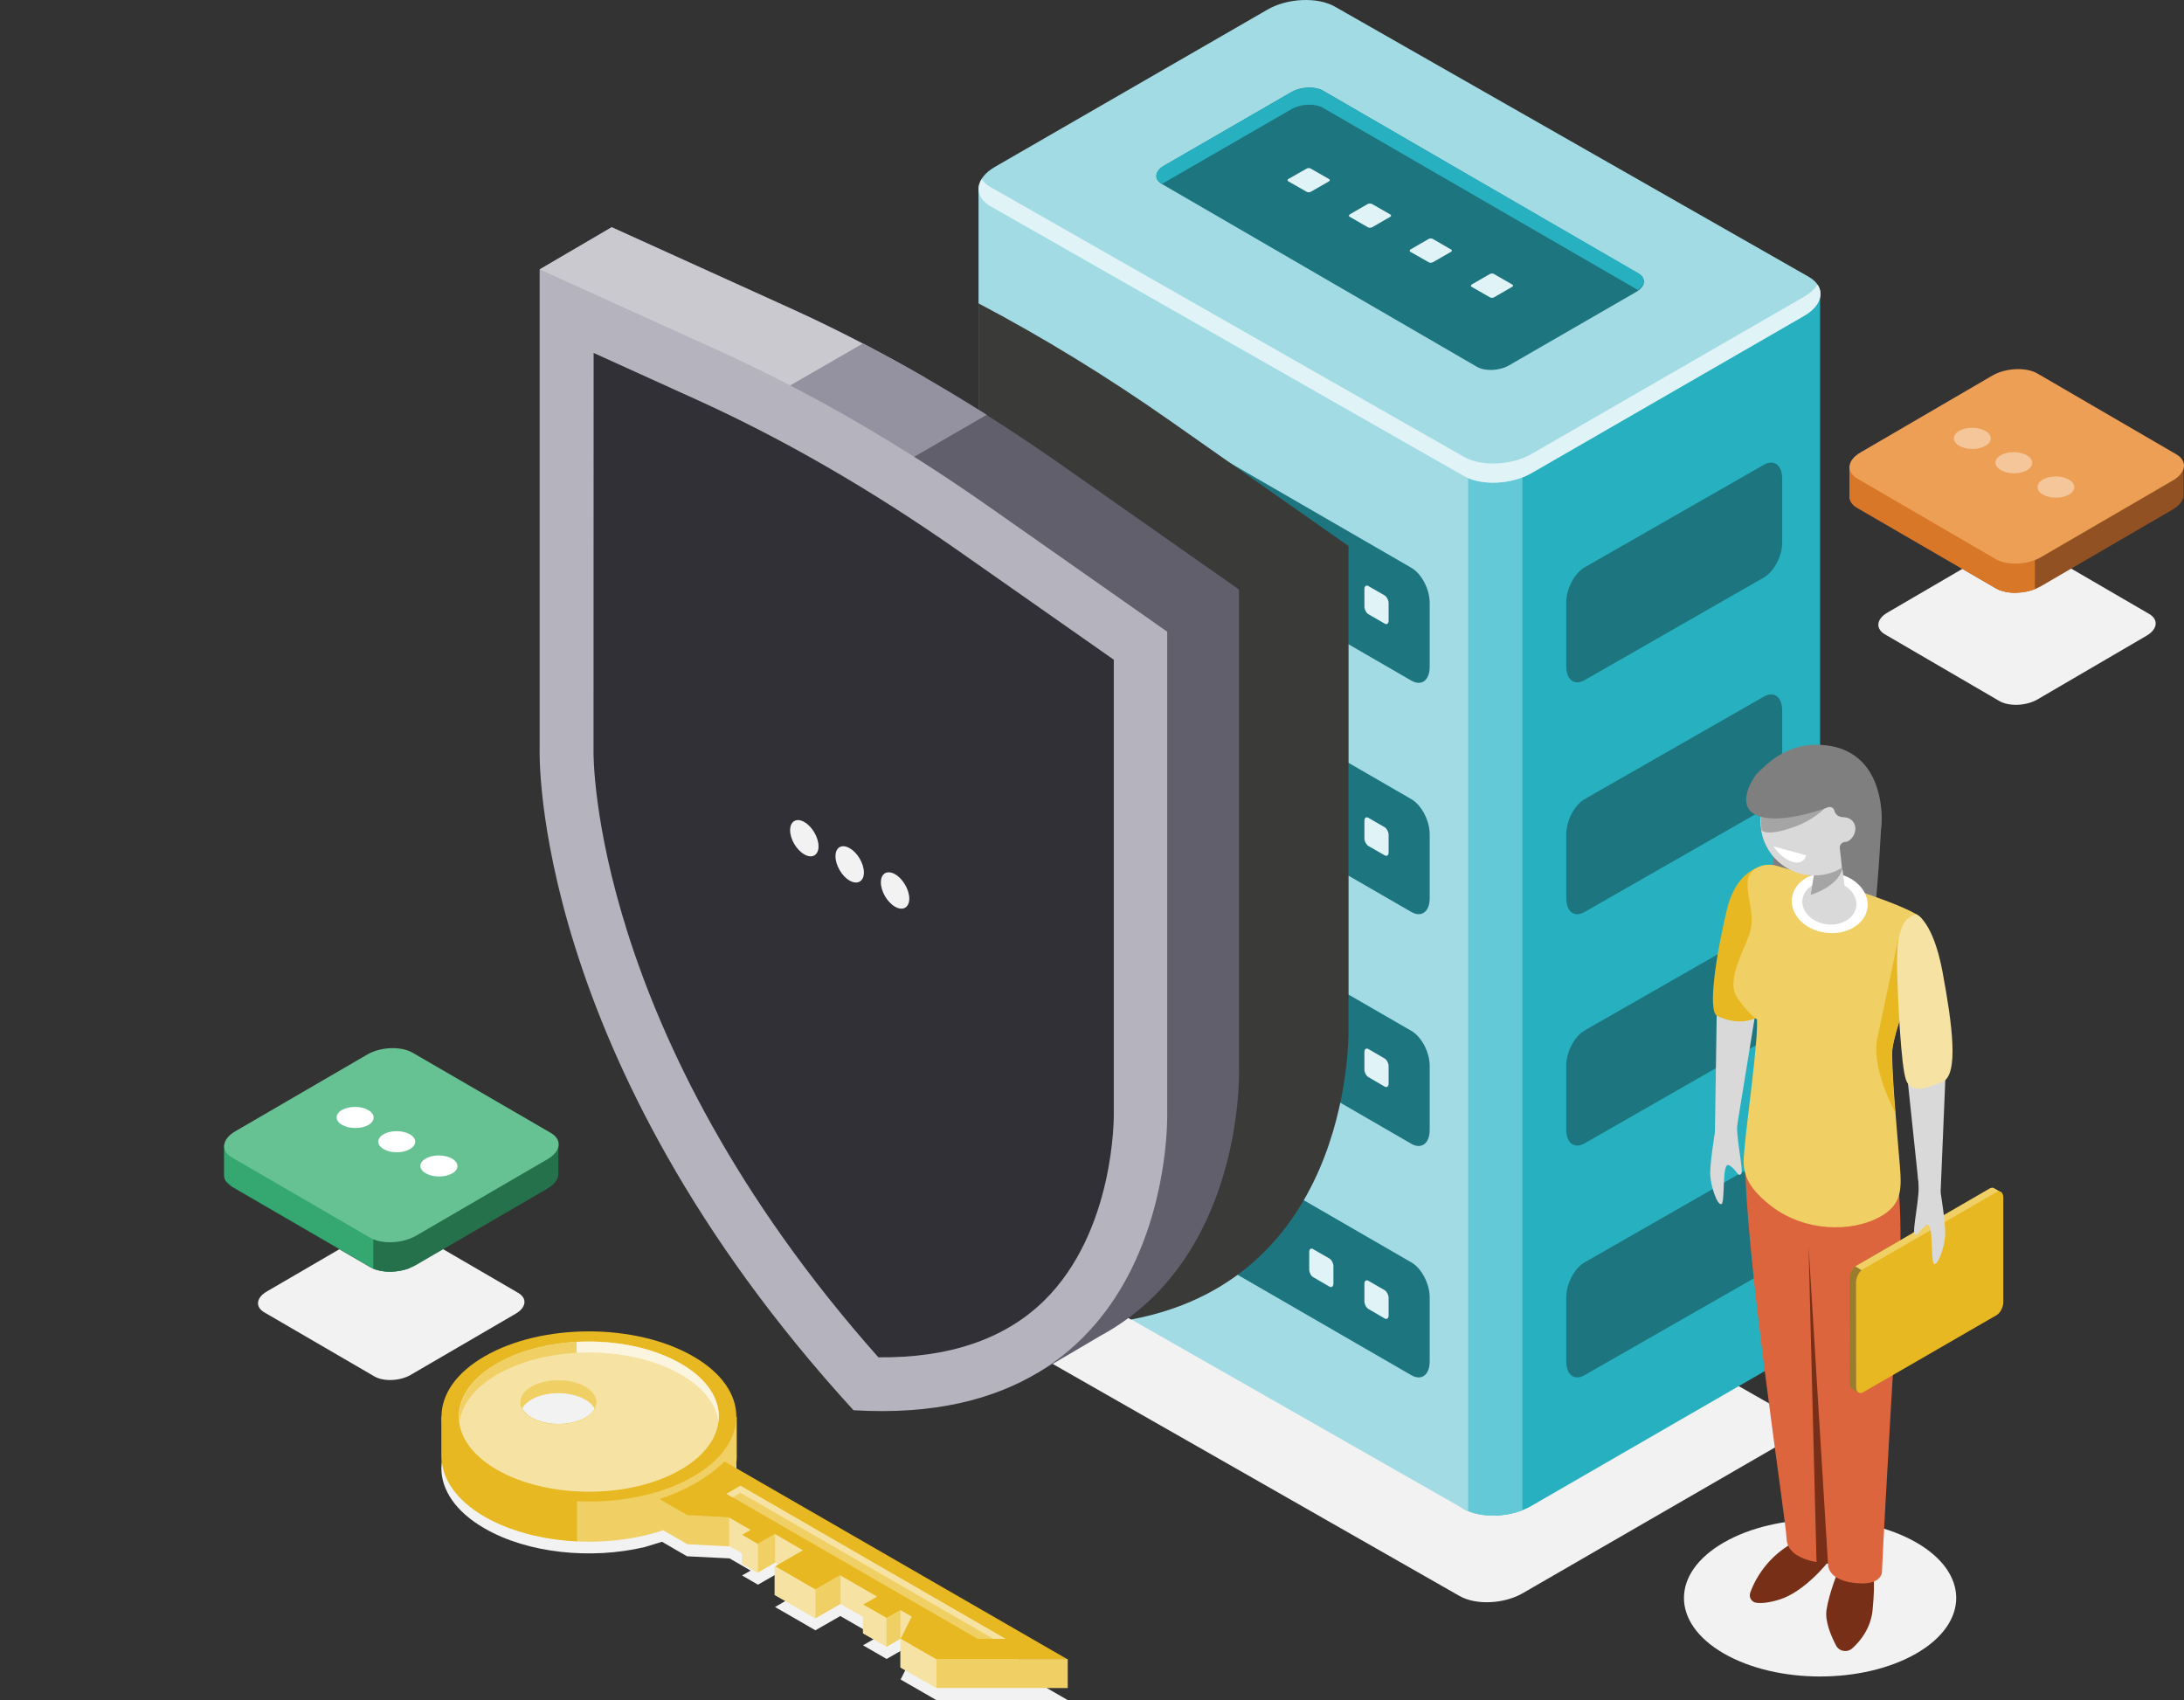 <svg xmlns="http://www.w3.org/2000/svg" xmlns:xlink="http://www.w3.org/1999/xlink" viewBox="0 0 994.09 773.84"><rect x="0" y="0" width="994.09" height="773.84" fill="#333333" stroke="none"/><style><![CDATA[.B{fill:#f0d065}.C{fill:#e7b821}.D{fill:#f6e3a3}.E{fill:#f2f2f3}.F{fill:#dad9d9}.G{fill:#e0f3f7}.H{fill:#1d7580}]]></style><g fill-rule="evenodd"><path d="M872.26 752.62h0c-24.22 13.97-63.43 13.97-87.65 0h0c-24.17-13.97-24.17-36.57 0-50.5h0c24.22-13.97 63.43-13.97 87.65 0h0c24.2 13.92 24.2 36.52 0 50.5m-207.98-26.2L463.33 611.8c-7.33-4.25-6.37-11.68 2.07-16.55l115.6-66.8c8.5-4.92 21.32-5.4 28.7-1.2L810.66 641.9c7.33 4.2 6.42 11.63-2.07 16.55L693 725.25c-8.54 4.88-21.33 5.46-28.7 1.17" class="E"/><path fill="#27b0bf" d="M828.45 603.27h0V134.22L641.93 85.45l-34.35-19.83c-7.86-4.58-21.66-4-30.73 1.25L544.8 85.35l-99.5-.05 29.48 452.8c-.24 3.1 1.5 6.08 5.26 8.25l186.1 140.42c7.9 4.58 21.66 4 30.78-1.25l124.04-71.63c5.26-3.05 7.82-6.95 7.48-10.62"/><path fill="#a2dbe4" d="M593.4 62.6h0c-5.74.14-11.73 1.6-16.45 4.34L544.9 85.42l-99.5-.05V555.7c-.2 3.1 1.5 6.08 5.26 8.25l215.6 122.9c3.8 2.17 8.93 3.18 14.28 3.04l2.22-473.26L593.4 62.6"/><path fill="#63c9d7" d="M668.28 687.74h0c6.83 2.9 16.67 2.75 24.67-.24V211.04h-24.67v476.7"/><path fill="#a2dbe4" d="M666.26 216.66L450.67 93.74c-7.87-4.58-6.85-12.54 2.22-17.8L576.94 4.36C586-.9 599.8-1.48 607.68 3.06l215.64 122.96c7.87 4.53 6.85 12.5-2.22 17.75l-124.06 71.6c-9.1 5.25-22.86 5.83-30.78 1.3"/><path d="M821.14 135.08L697.1 206.63c-9.12 5.26-22.87 5.83-30.78 1.3L450.73 85.08c-1.74-1-3-2.22-3.9-3.52h0c-2.7 4.34-1.5 9.06 3.9 12.25L666.3 216.66c7.9 4.53 21.66 3.95 30.78-1.3l124.05-71.55c7.1-4.1 9.22-9.8 6.13-14.27h0c-1.2 1.97-3.3 3.9-6.13 5.54" class="G"/><path d="M672.32 167L528.84 83.74c-3.72-2.12-3.23-5.84 1-8.3l58-33.54c4.3-2.46 10.7-2.7 14.43-.58l143.54 83.25c3.67 2.12 3.18 5.84-1.06 8.3L686.7 166.4c-4.25 2.4-10.72 2.7-14.4.58" class="H"/><path d="M680 124.72l8.34 4.8c.53.3.43.77-.14 1.1l-8 4.62c-.58.4-1.5.4-2.03.1l-8.3-4.76c-.53-.3-.43-.82.14-1.16l8-4.62c.63-.34 1.5-.4 1.98-.1h0zm-27.8-15.94l8.3 4.8c.48.24.43.77-.15 1.1l-8.02 4.62c-.63.34-1.5.4-1.98.1l-8.36-4.76c-.53-.34-.43-.82.15-1.16l8.07-4.67c.53-.34 1.45-.34 1.98-.05h0zm-27.7-15.93l8.3 4.76c.53.3.48.82-.14 1.15l-8 4.62c-.63.34-1.5.38-1.98.1l-8.34-4.8c-.53-.3-.43-.77.14-1.16l8-4.62c.64-.33 1.5-.33 2.03-.04h0zm-28.87-16.33c.36-.02.7.05.98.22l8.3 4.74c.53.3.43.8-.15 1.15l-8.02 4.6c-.58.34-1.5.38-2.03.05l-8.3-4.74c-.48-.3-.44-.8.15-1.15l8.02-4.55a2.3 2.3 0 0 1 1.05-.32h0z" class="G"/><path fill="#27b0bf" d="M528.83 83.64l.2.1a11.64 11.64 0 0 1 .82-.58l57.98-33.46c4.3-2.46 10.7-2.7 14.42-.58l143.3 82.9c3.38-2.4 3.57-5.73.2-7.66l-143.5-83.05c-3.7-2.12-10.13-1.88-14.42.58l-57.98 33.46c-4.24 2.46-4.72 6.16-1 8.28"/><path d="M480 481.6c1 .01 2.1.33 3.25 1l159.16 92.02c4.63 2.6 8.34 9.75 8.34 15.87v29.2c0 6.13-3.7 8.93-8.34 6.27l-159.16-91.97c-4.63-2.65-8.3-9.8-8.3-15.87v-29.2c0-4.6 2.06-7.34 5.05-7.3h0zm0-105.32c1 .02 2.1.34 3.25 1l159.16 91.95c4.63 2.65 8.34 9.75 8.34 15.88v29.2c0 6.13-3.7 8.98-8.34 6.32L483.26 428.6c-4.63-2.65-8.3-9.75-8.3-15.88v-29.15c0-4.6 2.06-7.32 5.05-7.28h0zm0-105.52c1 .02 2.1.34 3.25 1l159.16 92c4.63 2.65 8.34 9.8 8.34 15.93v29.15c0 6.13-3.7 8.93-8.34 6.27l-159.16-91.95c-4.63-2.7-8.3-9.8-8.3-15.93v-29.2c0-4.6 2.06-7.3 5.05-7.27h0zm0-105.33c1 .01 2.1.32 3.25.97l159.16 92.05c4.63 2.65 8.34 9.75 8.34 15.88v29.2c0 6.13-3.7 8.93-8.34 6.27l-159.16-92c-4.63-2.65-8.3-9.8-8.3-15.88v-29.2c0-4.6 2.06-7.3 5.05-7.3h0z" class="H"/><path d="M621.56 582.96c.33-.25.78-.26 1.3.03l7.42 4.28c.96.63 1.77 2.17 1.77 3.47v8c0 1.35-.8 1.93-1.77 1.4l-7.42-4.33c-1-.58-1.82-2.12-1.82-3.47v-8c-.01-.65.2-1.13.53-1.38h0zm-25.13-14.45c.32-.25.76-.25 1.26.07l7.42 4.27c1 .58 1.82 2.1 1.82 3.46v7.92c0 1.34-.8 1.97-1.82 1.4l-7.42-4.32c-1-.58-1.77-2.1-1.77-3.46v-7.92c0-.67.2-1.16.5-1.4h0zm25.13-91.03c.33-.25.78-.26 1.3.02l7.42 4.32c.96.58 1.77 2.1 1.77 3.46v7.92c0 1.34-.8 1.97-1.77 1.4l-7.42-4.32c-1-.58-1.82-2.1-1.82-3.46v-7.92c-.01-.67.2-1.16.53-1.4h0zM596.43 463c.32-.25.76-.26 1.26.01l7.42 4.33c1 .58 1.82 2.12 1.82 3.47v8c0 1.3-.8 1.93-1.82 1.35l-7.42-4.28c-1-.58-1.77-2.17-1.77-3.47v-8c0-.7.2-1.17.5-1.4h0zm25.13-90.8c.33-.24.78-.24 1.3.05l7.42 4.3c.96.58 1.77 2.12 1.77 3.47v7.96c0 1.3-.8 1.93-1.77 1.35l-7.42-4.25c-1-.63-1.82-2.12-1.82-3.47v-8c-.01-.68.2-1.16.53-1.4h0zm-25.13-14.45c.32-.25.76-.26 1.26.03l7.42 4.27c1 .62 1.82 2.16 1.82 3.5v7.92c0 1.34-.8 1.97-1.82 1.34l-7.42-4.27c-1-.58-1.77-2.1-1.77-3.46v-7.97c0-.63.2-1.1.5-1.36h0zm25.13-91.02c.33-.25.78-.26 1.3.03l7.42 4.28c.96.63 1.77 2.12 1.77 3.47v8c0 1.35-.8 1.93-1.77 1.35l-7.42-4.28c-1-.58-1.82-2.17-1.82-3.47v-8c-.01-.65.2-1.13.53-1.38h0zm-25.13-14.45c.32-.25.76-.25 1.26.07l7.42 4.27c1 .58 1.82 2.1 1.82 3.46v7.97c0 1.3-.8 1.92-1.82 1.34l-7.42-4.32c-1-.58-1.77-2.1-1.77-3.46v-7.92c0-.67.2-1.17.5-1.4h0z" class="G"/><path d="M806.1 526.92c3-.03 5.1 2.72 5.1 7.3v29.18c0 6.08-3.77 13.2-8.35 15.87l-81.63 46.68c-4.6 2.65-8.3-.14-8.3-6.27V590.5c0-6.13 3.72-13.26 8.3-15.87l81.63-46.73c1.15-.66 2.24-.98 3.24-1h0zm0-105.53c3-.04 5.1 2.68 5.1 7.27v29.18c0 6.08-3.77 13.2-8.35 15.87l-81.63 46.73c-4.6 2.65-8.3-.2-8.3-6.32v-29.18c0-6.12 3.72-13.2 8.3-15.87l81.63-46.68c1.15-.66 2.24-1 3.24-1h0zm0-105.3c3-.04 5.1 2.68 5.1 7.27v29.2c0 6.13-3.77 13.22-8.35 15.87l-81.63 46.7c-4.6 2.65-8.3-.14-8.3-6.27V379.7c0-6.13 3.72-13.27 8.3-15.92l81.63-46.7c1.15-.67 2.24-1 3.24-1h0zm0-105.52c3-.03 5.1 2.72 5.1 7.3v29.18c0 6.08-3.77 13.2-8.35 15.82l-81.63 46.73c-4.6 2.65-8.3-.14-8.3-6.27v-29.18c0-6.13 3.72-13.2 8.3-15.87l81.63-46.73c1.15-.66 2.24-.98 3.24-1h0z" class="H"/><path fill="#3a3b39" d="M613.83 248.56l-81.1-56.93c-29.02-20.36-58.2-38.2-87.35-53.55V555.8c-.2 3.1 1.5 6.08 5.25 8.25l64.17 36.57c102.54-19.1 99.02-133.4 99.02-133.4V248.56"/><path fill="#625f6d" d="M563.94 487V268.33l-81.12-56.92c-41-28.75-82.28-52.58-123.27-71.2l-81.12-36.8-32.8 19.2 36.27 26.3v171.25s-4.44 139.5 142.75 300.58h0c18.95 1.1 35.4-.24 49.63-3.52l-2.4 7.9 28.8-16.98a103.01 103.01 0 0 0 7.19-4.25l.43-.24h-.05c58.1-37.62 55.7-116.64 55.7-116.64"/><path fill="#cac9d0" d="M421.03 171.9h0c-20.5-11.82-41.04-22.43-61.5-31.7l-81.1-36.8-32.8 19.2 36.26 26.3v103.38l139.13-80.37"/><path fill="#9492a0" d="M392.8 156.32l-68.43 39.5 56.32 32.56 68.43-39.56c-18.76-11.86-37.56-22.72-56.32-32.5"/><path fill="#b5b3bd" d="M531.27 506.2V287.53l-81.14-56.92c-41-28.75-82.3-52.58-123.3-71.15l-81.2-36.85v218.7S241.2 480.88 388.48 641.9h0c147.27 9 142.8-135.7 142.8-135.7"/><path fill="#313037" d="M474.86 592.4h0c-17.76 17.17-42.95 25.76-75.04 25.42h0C268.8 470.3 270.15 343.3 270.15 342.15l.05-181.5 46.57 21.13c39.57 17.9 79.72 41.1 119.4 68.88l70.8 49.63v206.64c0 .53.72 53.64-32.1 85.47"/><path d="M404.88 397.07c.78.07 1.63.34 2.53.85 3.55 2.03 6.47 7.04 6.47 11.1 0 4.1-2.92 5.74-6.47 3.7-3.6-2.07-6.47-7-6.47-11.1 0-3.07 1.62-4.76 3.94-4.56h0zM384.2 385.2c.77.07 1.6.35 2.5.87 3.6 1.98 6.52 7 6.52 11.05 0 4.1-2.92 5.74-6.52 3.7-3.55-2.03-6.42-7.04-6.42-11.1 0-3.03 1.62-4.74 3.92-4.53h0zm-20.6-11.9c.77.07 1.62.35 2.5.87 3.55 2.02 6.47 6.98 6.47 11.07 0 4.04-2.92 5.73-6.47 3.66-3.55-2.02-6.47-6.93-6.47-11.02 0-3.08 1.64-4.8 3.96-4.58h0zM170.4 626.5l-50.1-29.15c-4.24-2.46-3.7-6.7 1.16-9.5l47.8-27.85c4.87-2.8 12.25-3.13 16.5-.67l50.1 29.15c4.24 2.46 3.7 6.7-1.16 9.5l-47.8 27.85c-4.87 2.8-12.3 3.13-16.5.67" class="E"/><path fill="#24714c" d="M254.16 533.95h0v-12.63h-66.9l.43-.05c-5.3-3.04-14.57-2.65-20.64.87l1.93-.82-66.95-.05v13.44c-.14 2.07 1 4.05 3.57 5.54l62.85 36.53c5.3 3.08 14.62 2.65 20.74-.87l59.9-34.84c3.52-2.06 5.25-4.66 5.06-7.12"/><path fill="#34a870" d="M178.2 519.08l-.05 59.64c-3.58.05-7.05-.58-9.6-2.07L105.6 540.1l-.8-.74-2-1.8a4.82 4.82 0 0 1-.78-2.98v-13.48l67.06.05-1.93.82c3.14-1.85 7.2-2.86 11.06-2.9h0z"/><path fill="#24714c" d="M169.92 577.46h0c4.57 1.93 11.17 1.84 16.5-.2v-17.63h-16.5v17.82"/><path fill="#67c293" d="M168.52 563.4l-62.9-36.53c-5.3-3.08-4.63-8.43 1.5-11.95l60-34.9c6.08-3.57 15.35-3.9 20.66-.87l62.94 36.53c5.3 3.04 4.63 8.4-1.5 11.95l-59.95 34.9c-6.13 3.52-15.45 3.9-20.76.87"/><path fill="#fff" d="M199.8 525.93c2.16.01 4.32.5 5.97 1.46 3.25 1.86 3.25 4.92-.05 6.78-3.3 1.8-8.64 1.8-11.9-.1-3.3-1.86-3.3-4.87 0-6.73 1.65-.96 3.8-1.42 5.97-1.4h0zm-19.2-11.06c2.15.01 4.3.5 5.95 1.45 3.3 1.87 3.24 4.9-.05 6.77-3.24 1.87-8.6 1.87-11.9-.05-3.24-1.87-3.2-4.94.05-6.8 1.65-.92 3.8-1.37 5.96-1.36h0zm-18.9-11.03c2.16.01 4.3.5 5.93 1.45 3.25 1.87 3.25 4.94 0 6.8-3.35 1.82-8.64 1.82-11.94-.1-3.3-1.87-3.25-4.94 0-6.8 1.68-.9 3.85-1.36 6-1.35h0z"/><path fill="#7f7f7f" d="M856.5 371.84h0s-1.3 27.12-3.37 45.3h0c-2.07 18.24-45.9-14-45.9-14v-20.7l49.27-10.62"/><path fill="#772f17" d="M836.97 714.34l15.4 1.64s1.36 2.46 0 16.65c-.77 8.4-5.52 14.3-9.24 17.62-2.32 2.12-5.95 1.5-7.4-1.25-2.32-4.4-5.13-11.05-4.36-16.22 1.35-8.4 5.6-18.44 5.6-18.44h0zm-8.05-16.15c6.9.96 4.4 10.96 4.4 10.96-.68 1.64-12.07 15.52-23.4 18.94-4.97 1.54-8.3 1.73-10.47 1.45-2.17-.24-3.52-2.5-2.8-4.58 1.98-5.5 7.58-16.96 21.82-24 4.82-2.4 8.16-3.1 10.46-2.77h0z"/><path fill="#dc653d" d="M864.38 543h0s1.5 17.9 0 37.7h0c-1.45 19.78-6.8 112.28-7.76 134.53h0s.48 6.76-12.54 5.3h0c-13.07-1.54-12-8.98-12-8.98h0s-18.28-.24-18.86-11.05h0c-.58-10.8-18.8-128.93-18.8-171.44L864.38 543"/><path d="M800.7 450.8l-10.5 64.63-9.62-.14.9-59.23 19.2-5.26" class="F"/><path d="M805.27 393.66h0s-14.23-.34-19.2 20.23h0c-4.97 20.57-8.83 46.3-4.54 48.46h0c12.93 6.4 21.18-1.1 21.18-1.1l2.56-67.58" class="C"/><path d="M800.85 394.48h0c2.4-1 5.17-1.16 7.68-.43h0c12.17 3.47 57.86 16.88 65.4 23.3h0c8.74 7.43-13.04 49.2-12.7 62.84h0c.3 13.75 1.84 29.85 3.04 44.76h0c1.26 14.85 2.85 23-9.32 29.32h0c-12.22 6.37-33 6.66-48.6-5.2h0c-15.55-11.86-12.75-19.97-12.07-28.55h0c.63-8.63 5.94-45.86 5.46-56.43h0s-5.46-4-9.52-10.95h0c-4.1-6.9 3.1-19.63 6.04-27.92h0c3.04-8.3-1.64-17.75-.72-24.45h0c.47-3.52 2.7-5.2 5.3-6.27" class="B"/><path fill="#fff" d="M815.65 408.72h0c-.97 7.57 5.9 14.66 15.42 15.82h0c9.48 1.25 18-3.86 18.95-11.38h0c.97-7.52-5.95-14.6-15.47-15.82h0c-9.47-1.26-17.94 3.9-18.9 11.38"/><g class="F"><path d="M820.44 409.38h0c-.72 5.4 4.24 10.48 10.98 11.34h0c6.74.87 12.82-2.8 13.5-8.16h0c.67-5.4-4.24-10.48-10.98-11.34h0c-6.8-.82-12.8 2.8-13.5 8.16"/><path d="M827.08 391.72h0s8.28-6.68 9.92-3.32h0c1.6 3.46 2.95 18.13 2.95 18.13l-16.4 4.38 2.47-14.86s-3.3-2.8 1.07-4.33"/></g><use xlink:href="#B" fill="#fbc1b1"/><path fill="#a6a5a5" d="M838.2 392.6h0c.2.77.3 1.6.44 2.42h0c-1.65 8.57-14.47 12.3-14.47 12.3l1.9-11.33s-1.55-1.3-1.12-2.66h0c5.1-1.6 11.47-3 13.26-.73"/><g class="F"><use xlink:href="#B"/><path d="M886.03 477.56l-2.73 65.3-9.5 1-6.2-58.84 18.43-7.47"/></g><path d="M854.6 472.14h0l9.45-44.74 2.66 30.63c-3.1 9.1-5.72 17.43-5.62 22.25h0c.15 8.04.78 16.9 1.5 25.86v.05s-11.2-20.08-8-34.05" class="C"/><path d="M872.2 416.12h0s7.64 2.9 12 26.37h0c4.35 23.43 7.6 46.96-.15 50h0c-7.74 3.04-14.22 5.3-16.5-.96h0c-2.27-6.27-3.68-36.5-3.97-47.44h0c-.28-10.85-.67-25.85 8.62-27.97" class="D"/><path fill="#772f17" d="M832.03 711.75h0s-2.27-.05-5.2-.58l-3.62-143.85 8.83 144.43"/><path fill="#9a7c2d" d="M845.92 633.87l5.05-6.65 53.43-30.93c1.68-1 3.08-3.66 3.08-5.93l-.05-43.74 3.08-4-2.9-1.7c-.58-.4-1.3-.34-2.12.1l-60.46 35.07c-1.73.96-3.13 3.66-3.13 5.93l.05 47.64c0 1.3.48 2.22 1.16 2.55l2.8 1.65"/><path d="M906.8 540.68a1.56 1.56 0 0 1 .97.26l2.9 1.68-3.1 4v23.73l-20.84 36.15-3.8 2.2-40.18-29.94c.58-1.16 1.4-2.17 2.32-2.7l25.57-14.8-.06-.1 6.32-3.62-.1.18 28.86-16.7c.42-.22.8-.34 1.16-.36h0z" class="B"/><path fill="#9a7c2d" d="M844.4 576.44h0c-1.33 1.1-2.37 3.16-2.47 5.07l5.8 3.4 2.8-4.88-6.12-3.6"/><path d="M847.9 577.76l60.8-35.1c1.74-1 3.1.05 3.14 2.36v47.7c0 2.27-1.35 4.92-3.1 5.93L848 633.74c-1.74.96-3.14-.1-3.14-2.36l-.05-47.7c0-2.3 1.4-4.97 3.1-5.93" class="C"/><path d="M883.26 542.47h0s2.53 15.26 2.1 20.13h0c-.33 4.86-2.96 12.95-4.9 12.76h0c-1.96-.14-.05-19.6-3.53-17.67h0c-3.44 1.93-3.77 5.25-5.34 4.1h0c-1.57-1.2 2.72-17.82 1.57-25.04h0c-1.15-7.22 10.1 5.73 10.1 5.73M780.6 515.23h0s-2.5 15.22-2.12 20.08h0c.4 4.9 3 13 4.97 12.8h0c1.98-.2.05-19.65 3.57-17.72h0c3.47 1.97 3.86 5.3 5.4 4.1h0c1.6-1.16-2.75-17.82-1.6-25.04h0c1.15-7.17-10.23 5.78-10.23 5.78" class="F"/><path fill="#a6a5a5" d="M816.6 376.4h0c-12.22 4.4-14.58 1.74-14.72 1.6h0a34.94 34.94 0 0 1-.24-2.27h0c-.14-2.7.14-5.37.82-7.84l31.75-4.3c-.01-.01-5.06 8.36-17.6 12.82"/><path fill="#7f7f7f" d="M800.55 351.25h0c2.9-2.46 13.3-14.7 31.98-11.8h0c11.67 1.78 21.5 9.73 23.68 27.9h0c1.5 12.23-3 24.23-11.3 33.14h0c-.43-.24-.92-.43-1.35-.67h0c-4.63-3.08-5.16-4.82-5.16-4.82l-1-9.2c.05-1.3 1-2.46 2.32-2.55h0c1-.05 2.22-.53 3.42-2.12h0c2.65-3.47 1.45-8.9-3.96-9.15h0c-2.8-.1-3.86-1.6-4.24-3.03h0a2.17 2.17 0 0 0-2.85-1.49h0c-6.13 2.22-21.18 6.98-30.82 4.24h0c-12.4-3.54-3.6-17.94-.72-20.44"/><path fill="#fff" d="M814.75 387.28l-7.5-2s3.6 5.6 8.82 7.06h0c5.23 1.4 6-3.02 6-3.02l-7.32-2.04"/><path d="M254.2 651.85c-4.42 0-8.85.98-12.22 2.93-6.75 3.9-6.75 10.17 0 14.07 6.75 3.86 17.7 3.86 24.4 0 6.75-3.9 6.75-10.17 0-14.07-3.36-1.95-7.77-2.93-12.2-2.93h0zM268 629.6c17.18 0 34.37 3.78 47.5 11.35 19.68 11.3 24.6 27.96 14.76 41.95l-1.68 1.84 1.2-1.05L486 773.84h-59.8l-16.26-9.36 5.07-10.13-5.07-2.9-6.37 3.67-10.76-6.22 6.42-3.67-16.75-9.65-11.34 6.5-9.07-5.26-9.3-5.35 12.7-7.38-12.64-7.28-7.82 4.5-7.24-4.2 3.9-2.22-9.6-5.55-19.35-.96-11.4-6.6-8 2.44c-24.24 5.7-53.1 2.85-72.77-8.54-26.2-15.08-26.2-39.66 0-54.74 13.1-7.57 30.3-11.35 47.47-11.35h0z" class="E"/><path d="M266.34 651.14h0c-6.76 3.9-17.7 3.9-24.42 0h0c-6.76-3.9-6.76-10.17 0-14.08h0c6.7-3.9 17.66-3.9 24.42 0h0c6.7 3.9 6.7 10.17 0 14.08h0zm69 11.8v-18.13l-5.36 3.04c-3.28-4.48-8-8.63-14.33-12.24h0c-26.25-15.14-68.77-15.14-95.02 0h0c-7.24 4.2-12.5 9.1-15.73 14.36l-3.9-5.16v18.13c0 9.98 6.56 19.9 19.64 27.48h0c26.25 15.1 68.82 15.1 95.02 0h0c13.13-7.57 19.7-17.5 19.7-27.48h0z" class="B"/><g class="C"><path d="M262.63 677.24L233.6 662.9l-25.8-16.98c-1.1 1.3-2.08 2.6-2.9 3.96l-3.9-5.16v18.14c0 10 6.57 19.93 19.66 27.5h0c11.74 6.7 26.66 10.47 41.97 11.2v-24.32"/><path d="M266.42 645.26h0c-6.7 3.85-17.64 3.85-24.4 0h0c-6.75-3.9-6.75-10.17 0-14.07h0c6.75-3.9 17.7-3.9 24.4 0h0c6.75 3.9 6.75 10.22 0 14.07h0zm49.07-27.9h0c-26.22-15.13-68.7-15.13-94.9 0h0c-26.17 15.08-26.17 39.65 0 54.73h0c26.22 15.18 68.74 15.18 94.9 0h0c26.22-15.08 26.22-39.65 0-54.73h0z"/></g><path d="M266.36 645.32h0c-6.7 3.86-17.65 3.86-24.4 0h0c-6.75-3.9-6.75-10.2 0-14.1h0c6.75-3.9 17.7-3.9 24.4 0h0c6.75 3.92 6.75 10.24 0 14.1h0zm43.44-24.67h0c-23.1-13.37-60.52-13.37-83.62 0h0c-23.15 13.32-23.15 34.95 0 48.33h0c23.1 13.32 60.57 13.37 83.62 0h0c23.15-13.37 23.15-35 0-48.33h0z" class="D"/><path d="M226.32 625.63h0c23.08-13.33 60.47-13.33 83.55 0h0c10.46 6.08 16.2 13.8 17.15 21.68h0c1.25-9.56-4.48-19.36-17.15-26.66h0c-23.08-13.38-60.47-13.38-83.55 0h0c-12.67 7.3-18.36 17.1-17.15 26.66h0c1-7.92 6.7-15.6 17.15-21.68" class="B"/><path d="M329.8 678.2h0c-3.52 3.47-7.82 6.75-13.03 9.74h0c-5.16 3-10.85 5.5-16.88 7.47l12.83 7.43 19.35 1 9.6 5.5-3.9 2.27 7.24 4.2 7.82-4.53 12.64 7.33-12.7 7.33 9.3 5.35 9.07 5.26 11.34-6.5 16.74 9.64-6.42 3.7 10.76 6.17 6.37-3.66 5.07 2.9-5.07 10.13 16.26 9.35h59.77L329.8 678.2" class="D"/><path d="M329.8 665.24h0c-3.52 3.47-7.82 6.75-13.03 9.74h0c-5.16 3-10.85 5.5-16.88 7.47l12.83 7.43 19.35 1 9.6 5.5-3.9 2.27 7.24 4.2 7.82-4.53 12.64 7.33-12.7 7.33 9.3 5.35 9.07 5.26 11.34-6.5 16.74 9.64-6.42 3.7 10.76 6.17 6.37-3.66 5.07 2.9-5.07 10.13 16.26 9.35h59.77L329.8 665.24" class="C"/><path d="M409.8 746.03l16.33 9.22v13.06L409.8 759v-12.97zm-17.02-15.74l10.8 6.18v13.13l-10.8-6.18V730.3zm-40.2-17.44l18.46 10.63v13.14L352.57 726v-13.15zm-14.9-14.25l7.18 4.22V716l-7.18-4.22V698.6z" class="D"/><path d="M445 745.95l-114.27-66 6.32-3.66 120.6 69.62-12.64.05" class="B"/><path d="M337.04 679.46l115.14 66.5h5.45l-120.6-69.67-6.32 3.66 2.75 1.6 3.57-2.08" class="D"/><path d="M299.88 682.16l12.9 7.48 19.13 1v13.23l-19.3-1.02v-.14l-12.75-7.37v-13.2zm126.4 73H486v13.15h-59.73v-13.15zm-16.43-22.35v13.1l-6.33 3.66v-13.1l6.33-3.66zm-27.23-15.97v13.2l-11.44 6.55v-13.2l11.44-6.55zm-29.8-18.73v13.1l-7.82 4.53v-13.1l7.82-4.53z" class="B"/><path fill="#fbf5e0" d="M309.85 620.7h0c-12.97-7.52-30.48-10.8-47.4-9.88v5c16.93-.92 34.44 2.36 47.4 9.83h0c10.47 6.07 16.2 13.78 17.17 21.63h0c1.25-9.53-4.5-19.3-17.17-26.6"/><path d="M910.1 319.12l-52.16-30.4c-4.4-2.56-3.86-7 1.2-9.9l49.75-29.03c5.07-2.95 12.8-3.24 17.18-.68l52.16 30.34c4.4 2.56 3.86 7-1.25 9.95l-49.7 29.03c-5.08 2.9-12.8 3.2-17.2.68" class="E"/><path fill="#915122" d="M993.9 224.83h0v-12.58l-66.4-.05c-5.3-3.08-14.56-2.7-20.7.82l1.98-.82h-66.93v13.4c-.2 2.07 1 4.1 3.57 5.54l62.83 36.53c5.3 3.08 14.56 2.7 20.7-.82l59.94-34.9c3.52-2.07 5.25-4.67 5-7.13"/><g fill="#d87727"><path d="M918 210.2l-.05 59.63c-3.57.1-7.05-.58-9.6-2.07l-62.92-36.5c-2.58-1.44-3.8-3.47-3.6-5.53v-13.44h67.05l-1.98.82c3.14-1.84 7.25-2.8 11.1-2.9h0z"/><path d="M909.72 268.42h0c4.57 1.98 11.17 1.88 16.5-.2v-17.58h-16.5v17.77"/></g><path fill="#ec9f55" d="M908.32 254.46l-62.9-36.6c-5.3-3.1-4.68-8.45 1.5-11.97l59.95-34.95c6.13-3.52 15.4-3.96 20.7-.82l62.9 36.6c5.36 3.04 4.68 8.4-1.45 11.97l-60 34.9c-6.13 3.58-15.4 3.96-20.7.87"/><path fill="#f4c69a" d="M935.78 216.87c2.15.01 4.3.5 5.94 1.45 3.28 1.92 3.24 4.95-.05 6.82-3.24 1.87-8.6 1.82-11.83-.05-3.28-1.92-3.24-4.95 0-6.82 1.64-.93 3.8-1.4 5.94-1.4h0zm-19.1-11.06c2.14.01 4.28.5 5.9 1.43 3.28 1.87 3.24 4.95 0 6.82-3.33 1.87-8.65 1.82-11.88-.1-3.28-1.87-3.24-4.9.05-6.77 1.64-.94 3.8-1.4 5.93-1.38h0zm-18.94-11.1c2.14.01 4.27.5 5.92 1.43 3.28 1.92 3.28 4.95 0 6.82-3.33 1.87-8.65 1.82-11.88-.05-3.28-1.87-3.28-4.95.05-6.82 1.64-.94 3.78-1.4 5.9-1.38h0z"/></g><defs ><path id="B" d="M801.46 375.54h0c.77 13.4 12.38 23.73 25.83 22.9h0c13.44-.77 23.7-12.35 22.9-25.8h0c-.77-13.46-12.34-23.73-25.78-22.96h0c-13.45.82-23.76 12.4-22.94 25.85"/></defs></svg>